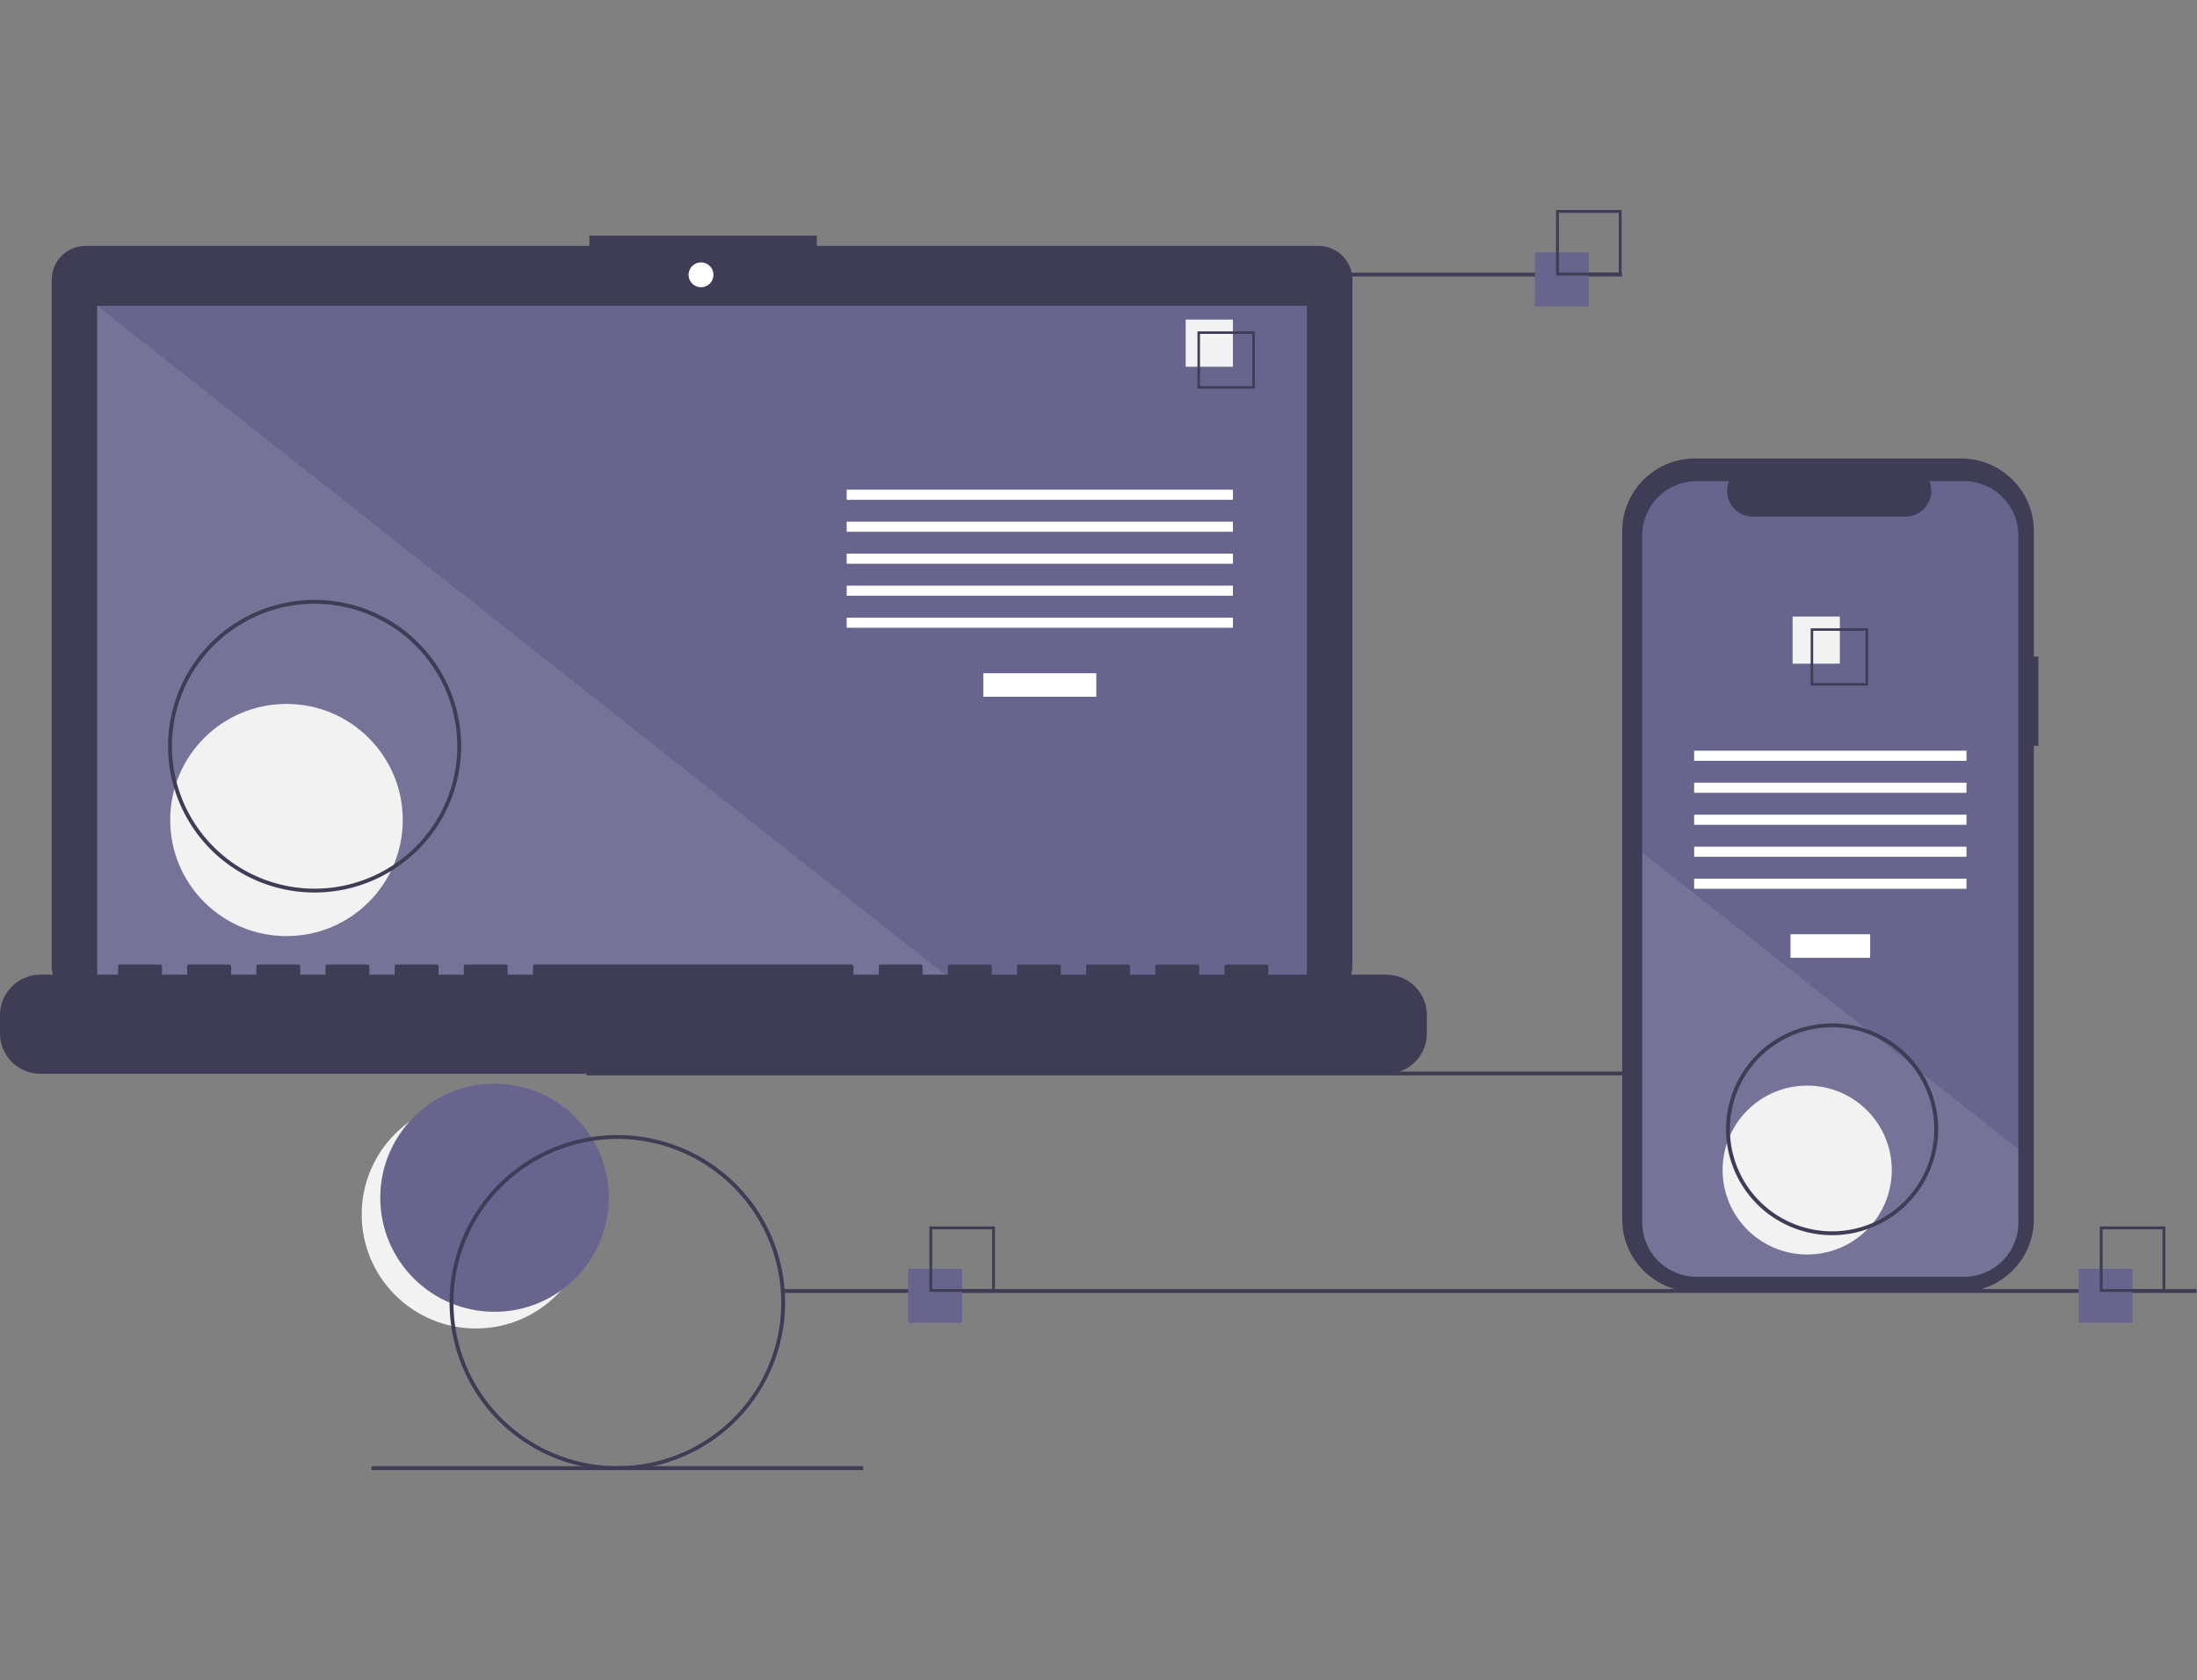 <svg width="523" height="400" fill="none" xmlns="http://www.w3.org/2000/svg"><rect width="100%" height="100%" fill="#808080" stroke="none"/><g clip-path="url(#clip0_1129_6762)"><path d="M113.296 316.296c15.019 0 27.194-12.157 27.194-27.153 0-14.996-12.175-27.153-27.194-27.153-15.018 0-27.193 12.157-27.193 27.153 0 14.996 12.175 27.153 27.193 27.153z" fill="#F2F2F2"/><path d="M117.718 312.323c15.018 0 27.193-12.157 27.193-27.154 0-14.996-12.175-27.153-27.193-27.153-15.019 0-27.194 12.157-27.194 27.153 0 14.997 12.175 27.154 27.194 27.154z" fill="#67648E"/><path d="M476.072 255.125H139.618v.916h336.454v-.916zM313.868 58.549H194.447v-2.458h-54.15v2.458H20.385a8.089 8.089 0 00-5.712 2.362 8.066 8.066 0 00-2.366 5.704v163.283c0 2.139.85 4.191 2.366 5.703a8.083 8.083 0 005.711 2.363h293.484c2.142 0 4.197-.85 5.712-2.363a8.058 8.058 0 002.366-5.703V66.615a8.055 8.055 0 00-2.366-5.703 8.08 8.08 0 00-5.712-2.363z" fill="#3F3D56"/><path d="M311.116 72.804H23.136v162.21h287.98V72.804z" fill="#67648E"/><path d="M166.88 68.38a2.951 2.951 0 002.954-2.95 2.951 2.951 0 00-2.954-2.949 2.951 2.951 0 00-2.953 2.95 2.951 2.951 0 002.953 2.949z" fill="#fff"/><path opacity=".1" d="M228.759 235.015H23.137V72.804l205.622 162.211z" fill="#fff"/><path d="M68.197 222.876c15.288 0 27.681-12.375 27.681-27.641 0-15.265-12.393-27.64-27.68-27.64-15.289 0-27.682 12.375-27.682 27.64 0 15.266 12.393 27.641 27.681 27.641z" fill="#F2F2F2"/><path d="M260.974 160.285h-26.9v5.613h26.9v-5.613zM293.495 116.586h-91.943v2.406h91.943v-2.406zM293.495 124.204h-91.943v2.405h91.943v-2.405zM293.495 131.821h-91.943v2.405h91.943v-2.405zM293.495 139.438h-91.943v2.406h91.943v-2.406zM293.495 147.055h-91.943v2.406h91.943v-2.406z" fill="#fff"/><path d="M293.495 76.095h-11.242V87.32h11.242V76.095z" fill="#F2F2F2"/><path d="M298.715 92.532h-13.651v-13.63h13.651v13.63zm-13.057-.593h12.463V79.494h-12.463v12.445zM330.032 232.065h-28.105v-2.022a.384.384 0 00-.031-.153.396.396 0 00-.371-.248h-9.635a.407.407 0 00-.371.248.384.384 0 00-.031.153v2.022h-6.022v-2.022a.402.402 0 00-.402-.401h-9.636a.407.407 0 00-.371.248.401.401 0 00-.03.153v2.022h-6.023v-2.022a.401.401 0 00-.401-.401h-9.636a.407.407 0 00-.371.248.402.402 0 00-.031.153v2.022h-6.022v-2.022a.402.402 0 00-.402-.401h-9.636a.398.398 0 00-.284.118.396.396 0 00-.117.283v2.022h-6.023v-2.022a.401.401 0 00-.401-.401h-9.636a.407.407 0 00-.371.248.402.402 0 00-.031.153v2.022h-6.022v-2.022a.402.402 0 00-.402-.401h-9.636a.402.402 0 00-.401.401v2.022h-6.023v-2.022a.401.401 0 00-.401-.401h-75.482a.407.407 0 00-.371.248.401.401 0 00-.03.153v2.022h-6.023v-2.022a.401.401 0 00-.401-.401h-9.636a.407.407 0 00-.371.248.402.402 0 00-.031.153v2.022h-6.022v-2.022a.402.402 0 00-.402-.401h-9.636a.406.406 0 00-.37.248.4.4 0 00-.031.153v2.022h-6.023v-2.022a.398.398 0 00-.248-.37.406.406 0 00-.153-.031H77.89a.405.405 0 00-.402.401v2.022h-6.022v-2.022a.398.398 0 00-.248-.37.405.405 0 00-.154-.031H61.43a.406.406 0 00-.37.248.398.398 0 00-.031.153v2.022h-6.023v-2.022a.4.4 0 00-.401-.401h-9.636a.405.405 0 00-.402.401v2.022h-6.022v-2.022a.398.398 0 00-.248-.37.405.405 0 00-.154-.031h-9.636a.405.405 0 00-.401.401v2.022H9.636a9.645 9.645 0 00-6.814 2.818A9.616 9.616 0 000 241.687v4.351a9.612 9.612 0 002.822 6.803 9.64 9.64 0 006.814 2.818h320.396a9.644 9.644 0 006.814-2.818 9.612 9.612 0 002.822-6.803v-4.351a9.616 9.616 0 00-2.822-6.804 9.647 9.647 0 00-6.814-2.818zM74.897 212.499c-6.899 0-13.644-2.042-19.38-5.87a34.847 34.847 0 01-12.849-15.633 34.786 34.786 0 01-1.985-20.126 34.82 34.82 0 019.547-17.835 34.897 34.897 0 0117.862-9.533 34.937 34.937 0 0120.155 1.982 34.873 34.873 0 0115.656 12.83 34.797 34.797 0 015.879 19.352 34.844 34.844 0 01-10.229 24.619 34.945 34.945 0 01-24.656 10.214zm0-68.75a34 34 0 00-18.87 5.716 33.928 33.928 0 00-12.51 15.222 33.87 33.87 0 00-1.934 19.596 33.904 33.904 0 009.296 17.366 34.011 34.011 0 0037.017 7.352 33.954 33.954 0 0015.244-12.492 33.882 33.882 0 005.724-18.843 33.932 33.932 0 00-9.96-23.972 34.032 34.032 0 00-24.007-9.945zM386.107 64.916H269.059v.916h117.048v-.916zM522.892 306.917H186.437v.916h336.455v-.916zM205.486 349.083H88.439V350h117.047v-.917z" fill="#3F3D56"/><path d="M229.046 302.084h-12.852v12.834h12.852v-12.834z" fill="#67648E"/><path d="M236.85 307.584h-15.607v-15.583h15.607v15.583zm-14.928-.677h14.249v-14.229h-14.249v14.229z" fill="#3F3D56"/><path d="M378.225 60.083h-12.852v12.834h12.852V60.083z" fill="#67648E"/><path d="M386.028 65.583h-15.607V50h15.607v15.583zm-14.928-.677h14.249V50.677H371.1v14.229z" fill="#3F3D56"/><path d="M507.666 302.084h-12.853v12.834h12.853v-12.834z" fill="#67648E"/><path d="M515.469 307.584h-15.606v-15.583h15.606v15.583zm-14.928-.677h14.25v-14.229h-14.25v14.229zM485.253 156.314h-1.092v-29.865a17.263 17.263 0 00-5.07-12.223 17.328 17.328 0 00-12.241-5.063h-63.368a17.333 17.333 0 00-12.241 5.063 17.292 17.292 0 00-5.07 12.223v163.846a17.263 17.263 0 005.07 12.223 17.328 17.328 0 0012.241 5.062h63.368a17.328 17.328 0 0012.241-5.062 17.263 17.263 0 005.07-12.223V177.573h1.092v-21.259z" fill="#3F3D56"/><path d="M480.475 127.465v163.607c0 3.423-1.361 6.707-3.785 9.129a12.94 12.94 0 01-9.141 3.782h-63.674a12.94 12.94 0 01-9.141-3.782 12.905 12.905 0 01-3.785-9.129V127.465a12.904 12.904 0 013.786-9.126 12.934 12.934 0 019.14-3.781h7.725a6.125 6.125 0 002.8 7.727c.889.473 1.88.72 2.887.72h36.303a6.149 6.149 0 005.097-2.711 6.124 6.124 0 00.591-5.736h8.271c3.428 0 6.715 1.36 9.139 3.781a12.9 12.9 0 013.787 9.126z" fill="#67648E"/><path d="M445.196 222.434h-18.968v5.612h18.968v-5.612zM468.127 178.735h-64.831v2.405h64.831v-2.405zM468.127 186.352h-64.831v2.405h64.831v-2.405zM468.127 193.969h-64.831v2.406h64.831v-2.406zM468.127 201.586h-64.831v2.406h64.831v-2.406zM468.127 209.204h-64.831v2.405h64.831v-2.405z" fill="#fff"/><path d="M437.976 146.791h-11.242v11.225h11.242v-11.225z" fill="#F2F2F2"/><path d="M431.038 149.598v13.631h13.651v-13.631h-13.651zm13.059 13.039H431.63v-12.448h12.467v12.448z" fill="#3F3D56"/><path opacity=".1" d="M480.475 273.6v17.472c0 3.424-1.361 6.707-3.785 9.129a12.936 12.936 0 01-9.141 3.782h-63.674a12.936 12.936 0 01-9.141-3.782 12.903 12.903 0 01-3.785-9.129v-88.097l53.645 42.318.918.725 9.979 7.869.932.738 24.052 18.975z" fill="#fff"/><path d="M430.204 298.681c11.12 0 20.135-9.002 20.135-20.106 0-11.104-9.015-20.106-20.135-20.106-11.121 0-20.136 9.002-20.136 20.106 0 11.104 9.015 20.106 20.136 20.106z" fill="#F2F2F2"/><path d="M146.962 350a39.98 39.98 0 01-22.186-6.72 39.892 39.892 0 01-14.708-17.896 39.82 39.82 0 01-2.272-23.038 39.86 39.86 0 0110.929-20.417 39.983 39.983 0 0143.519-8.644 39.923 39.923 0 0117.922 14.686 39.835 39.835 0 016.73 22.154 39.893 39.893 0 01-11.709 28.183A40.012 40.012 0 01146.962 350zm0-78.834a39.057 39.057 0 00-21.676 6.566 38.971 38.971 0 00-14.37 17.484 38.909 38.909 0 00-2.22 22.509 38.935 38.935 0 0010.678 19.948 39.031 39.031 0 0019.977 10.662 39.067 39.067 0 0022.542-2.217 39.005 39.005 0 0017.51-14.349 38.92 38.92 0 006.575-21.644 38.977 38.977 0 00-11.44-27.535 39.092 39.092 0 00-27.576-11.424zM436.139 294.083a25.273 25.273 0 01-14.026-4.248 25.216 25.216 0 01-9.298-11.313 25.175 25.175 0 015.472-27.472 25.279 25.279 0 0127.513-5.465 25.236 25.236 0 0111.33 9.285 25.18 25.18 0 014.254 14.005 25.216 25.216 0 01-7.402 17.816 25.291 25.291 0 01-17.843 7.392zm0-49.5a24.356 24.356 0 00-13.516 4.094 24.293 24.293 0 00-8.96 10.902 24.257 24.257 0 00-1.384 14.035 24.28 24.28 0 006.657 12.438 24.347 24.347 0 0026.512 5.265 24.31 24.31 0 0010.918-8.947 24.264 24.264 0 004.1-13.495 24.298 24.298 0 00-7.133-17.169 24.372 24.372 0 00-17.194-7.123z" fill="#3F3D56"/></g><defs><clipPath id="clip0_1129_6762"><path fill="#fff" transform="translate(0 50)" d="M0 0h522.892v300H0z"/></clipPath></defs></svg>